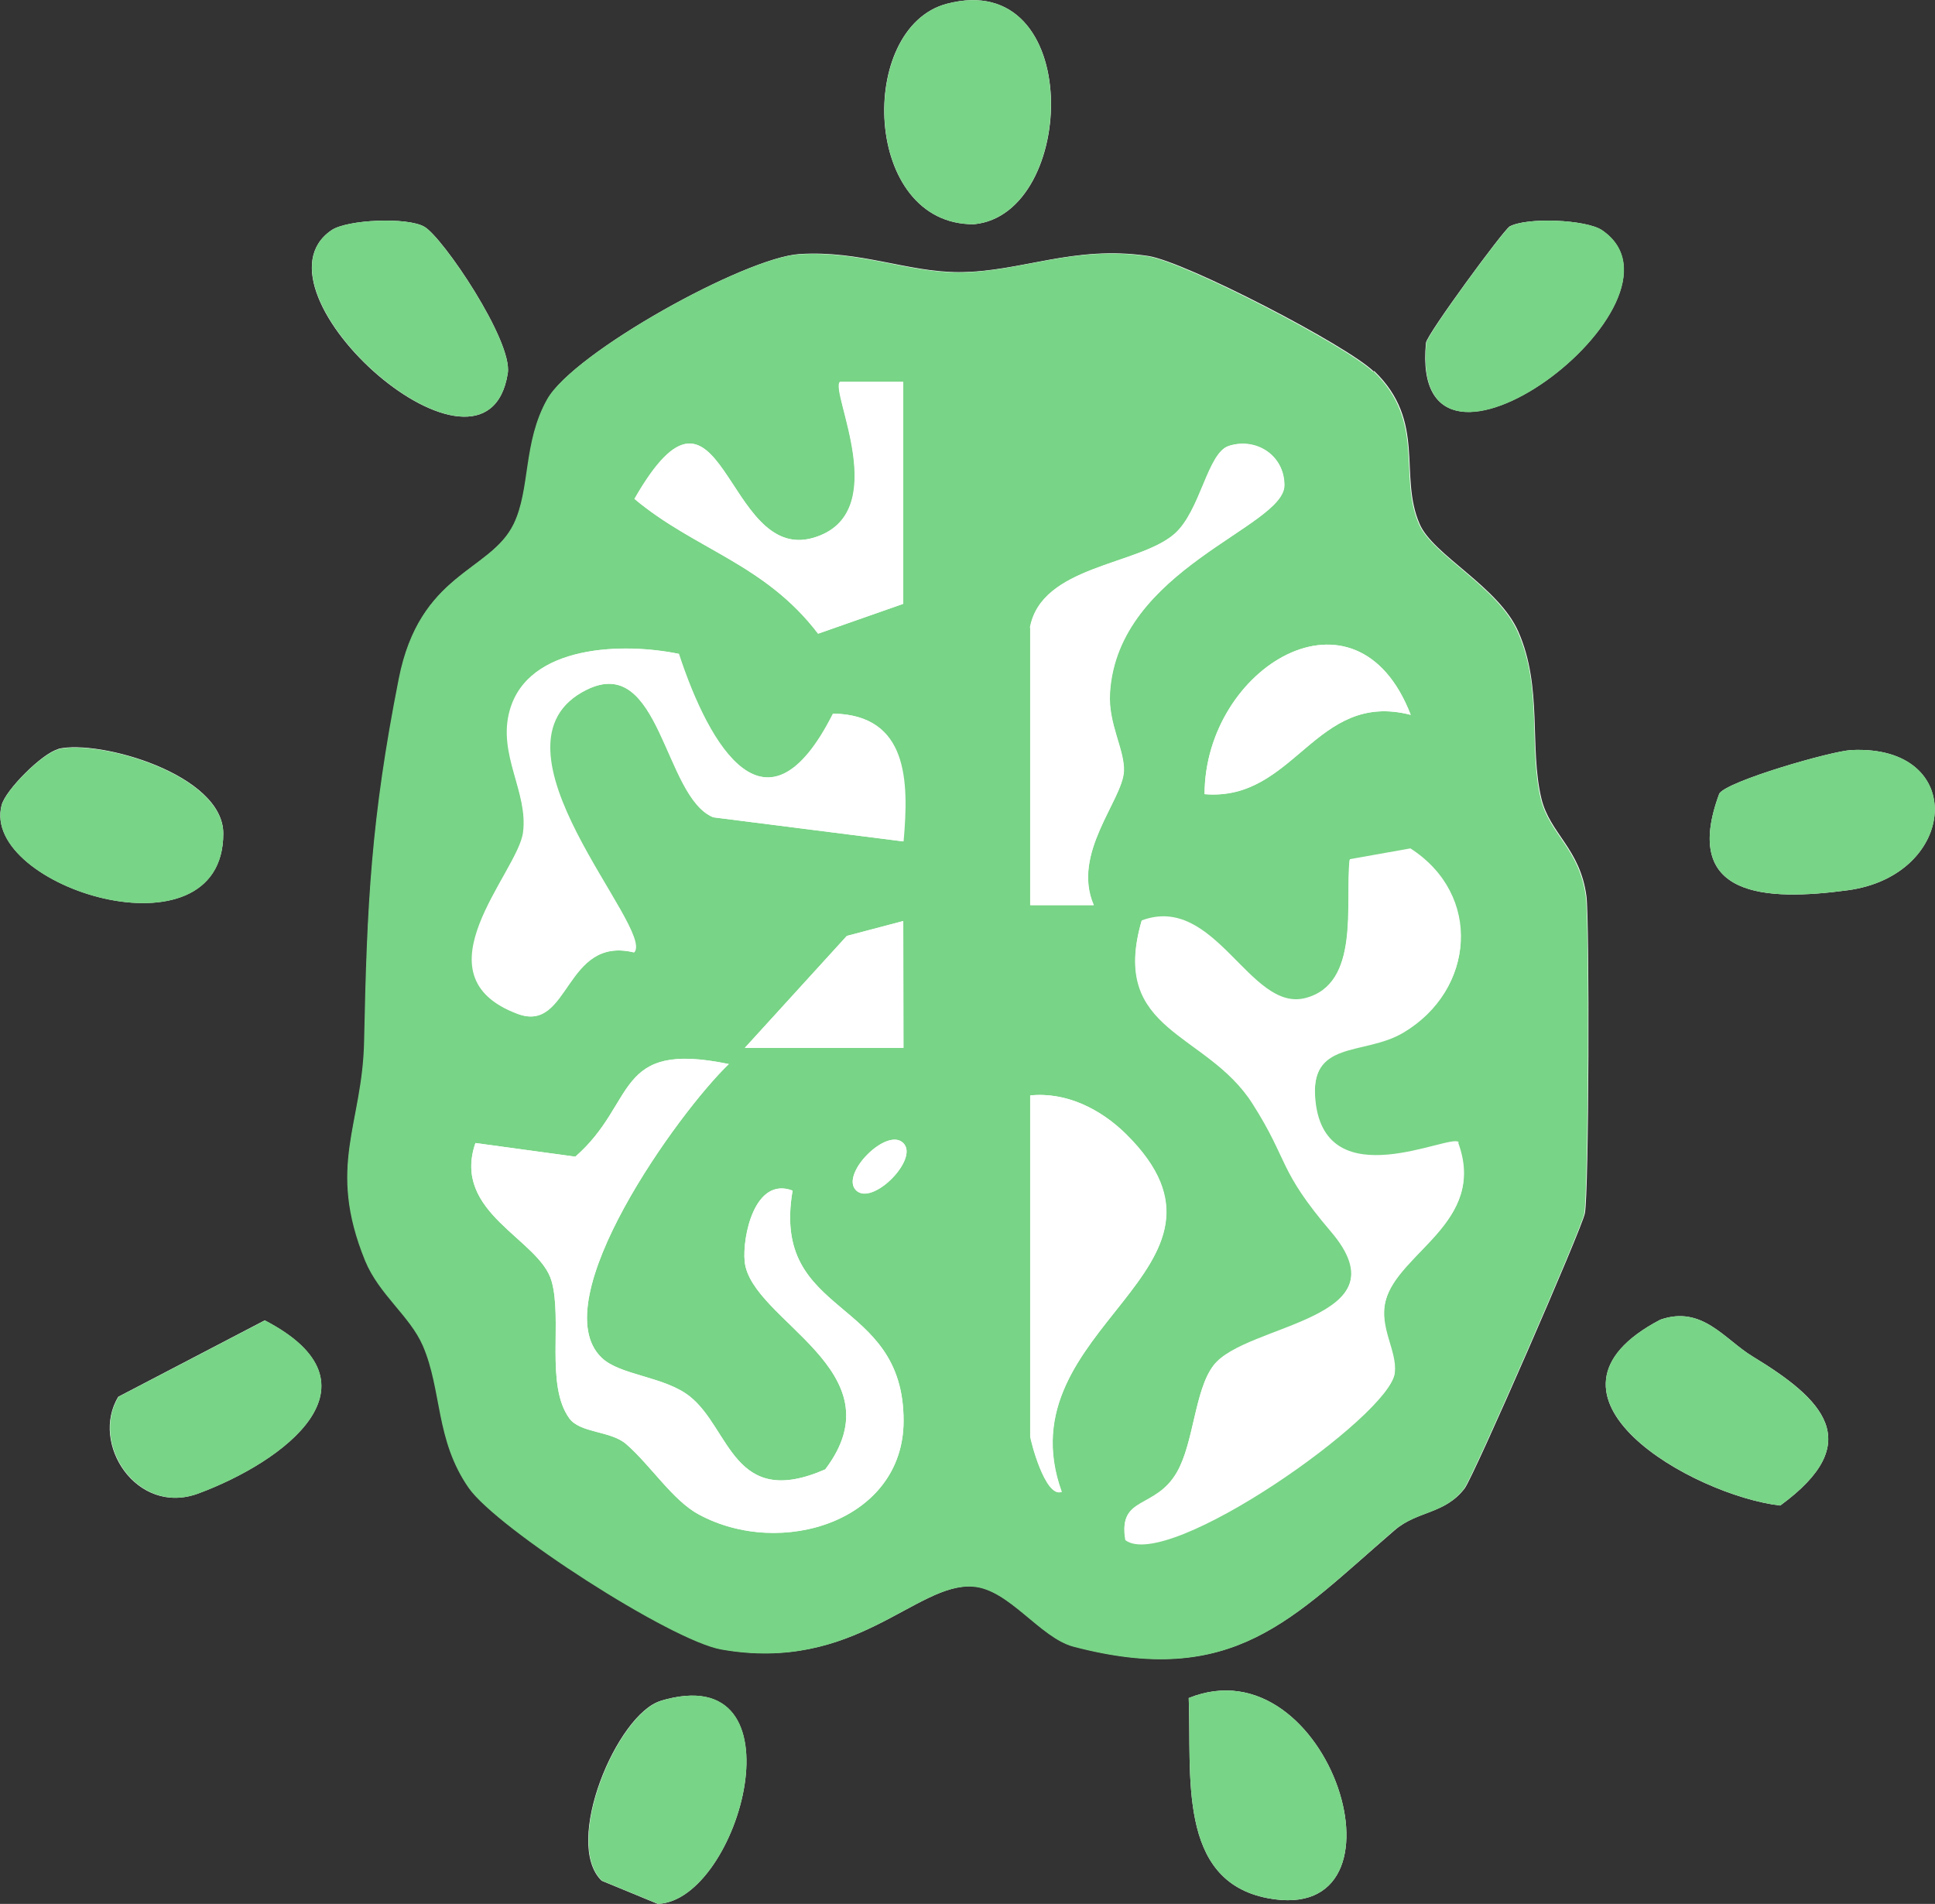 <svg viewBox="0 0 61.01 60.03" xmlns="http://www.w3.org/2000/svg" data-name="Layer 2" id="Layer_2">
  <rect x="0" y="0" width="61.01" height="60.03" fill="#333333" stroke="none"/>
  <defs>
    <style>
      .cls-1 {
        fill: #fff;
      }

      .cls-2 {
        fill: #78d486;
      }
    </style>
  </defs>
  <g data-name="Layer 1" id="Layer_1-2">
    <g>
      <path d="M29.85.12c-2.84.75-2.66,6.98.86,6.95,3.27-.31,3.48-8.1-.86-6.95ZM13.38,7.15c-.53-.31-2.43-.23-2.93.11-2.82,1.93,4.89,8.76,5.56,4.51.16-1.02-2.05-4.29-2.63-4.62ZM47.59,7.15c-.19.11-2.6,3.39-2.63,3.66-.55,5.7,8.8-1.33,5.55-3.55-.49-.34-2.4-.42-2.93-.11ZM43.31,11.71c-.84-.82-5.93-3.46-7.11-3.64-2.36-.35-4.01.51-5.97.51-1.62,0-3.1-.69-5.02-.57-1.72.11-7.12,3.1-7.94,4.57-.77,1.37-.52,2.82-1.06,3.94-.74,1.52-2.96,1.52-3.62,4.88-.87,4.41-1.01,7.08-1.09,11.41-.05,2.65-1.2,3.93.03,6.93.44,1.07,1.41,1.74,1.82,2.68.61,1.42.39,2.97,1.45,4.49.89,1.28,6.37,4.81,7.96,5.09,4.22.75,6.13-2.12,7.94-1.98,1.13.09,2.1,1.62,3.16,1.89,5.05,1.33,6.88-.88,10.11-3.66.73-.63,1.58-.5,2.21-1.32.29-.38,3.7-8.2,3.79-8.67.13-.66.15-9.19.05-10-.2-1.51-1.15-1.97-1.42-3.08-.39-1.62.05-3.5-.73-5.27-.63-1.42-2.69-2.41-3.11-3.39-.67-1.54.23-3.22-1.43-4.82ZM1.84,23.62c-.5.12-1.67,1.29-1.79,1.77-.66,2.58,6.99,4.97,6.99.89,0-1.86-3.89-2.97-5.2-2.67ZM58.37,23.65c-.62.03-3.89.97-4.16,1.37-1.22,3.28,1.46,3.4,4.05,3.05,3.48-.47,3.79-4.6.11-4.42ZM8.35,41.63l-4.62,2.41c-.9,1.47.58,3.77,2.52,3.05,2.7-1,5.99-3.44,2.09-5.46ZM55.26,42.77c-.89-.54-1.59-1.62-2.91-1.16-4.54,2.38,1.03,5.54,3.78,5.86,2.74-2,1.34-3.36-.87-4.7ZM20.83,53.63c-1.38.42-3.09,4.48-1.86,5.67l1.77.73c2.59-.1,4.68-7.78.08-6.4ZM37.48,53.54c.1,2.4-.38,5.76,2.49,6.31,4.77.91,1.96-8.11-2.49-6.31Z" class="cls-1"></path>
      <path d="M43.31,11.71c1.66,1.61.76,3.29,1.43,4.82.43.98,2.48,1.97,3.11,3.39.79,1.77.34,3.65.73,5.27.27,1.11,1.22,1.57,1.42,3.08.11.81.08,9.34-.05,10-.09.47-3.5,8.29-3.79,8.67-.63.82-1.47.69-2.21,1.32-3.22,2.79-5.06,4.99-10.11,3.66-1.05-.28-2.03-1.81-3.16-1.89-1.81-.14-3.71,2.73-7.94,1.98-1.59-.28-7.06-3.81-7.96-5.09-1.06-1.52-.84-3.08-1.45-4.49-.41-.94-1.38-1.61-1.82-2.68-1.22-3-.08-4.27-.03-6.93.09-4.33.22-7,1.09-11.41.66-3.36,2.88-3.37,3.62-4.88.54-1.11.29-2.57,1.06-3.94.83-1.47,6.22-4.46,7.94-4.57,1.92-.12,3.4.57,5.02.57,1.96,0,3.61-.86,5.97-.51,1.18.18,6.26,2.82,7.11,3.64ZM28.48,12.04h-2c-.33.3,1.72,4.18-.85,4.92-2.79.8-2.85-6.08-5.63-1.23,1.91,1.6,4.11,2.04,5.79,4.25l2.68-.94v-7ZM32.48,19.79v8.75h2c-.7-1.64.91-3.3.95-4.22.03-.68-.5-1.49-.44-2.47.24-3.94,5.5-5.22,5.5-6.55,0-.95-.9-1.51-1.75-1.24-.68.22-.89,2.06-1.72,2.78-1.15.99-4.19.99-4.55,2.95ZM21.41,20.62c-1.76-.36-4.76-.3-5.34,1.78-.39,1.39.59,2.57.42,3.85s-3.44,4.5-.17,5.72c1.63.61,1.46-2.47,3.66-1.94.67-.75-5-6.55-1.5-8.28,2.35-1.16,2.44,3.37,4,4.02l5.99.76c.17-1.91.15-3.99-2.21-4.03-2.09,4.14-3.89,1.07-4.87-1.88ZM44.48,22.54c-1.71-4.43-6.49-1.49-6.5,2.5,2.85.24,3.48-3.28,6.5-2.5ZM45.98,36.04c-.26-.28-4.18,1.75-4.51-1.27-.22-2.02,1.52-1.46,2.78-2.21,2.25-1.34,2.48-4.32.21-5.78l-1.91.34c-.15,1.36.35,3.94-1.41,4.38s-2.84-3.32-5.15-2.45c-1.01,3.51,2.05,3.47,3.5,5.75,1.16,1.82.79,2.06,2.47,4.03,2.42,2.83-2.7,2.92-3.71,4.25-.59.78-.61,2.42-1.15,3.36-.68,1.19-1.86.74-1.62,2.12,1.33,1.02,8.36-3.93,8.49-5.26.07-.69-.5-1.41-.29-2.26.39-1.55,3.2-2.49,2.29-4.97ZM28.48,29.04l-1.78.47-3.22,3.53h5s0-3.99,0-3.99ZM22.98,33.55c-3.64-.75-2.88,1.21-4.84,2.92l-3.15-.43c-.76,2.21,2.02,3.02,2.4,4.35.35,1.21-.2,3.28.56,4.33.34.47,1.3.39,1.79.81.77.67,1.47,1.78,2.29,2.22,2.6,1.41,6.46.21,6.46-2.95,0-3.97-4.2-3.22-3.5-7.26-1.2-.46-1.59,1.47-1.51,2.24.2,1.86,4.9,3.43,2.54,6.55-2.9,1.27-2.98-1.28-4.27-2.3-.8-.63-2.2-.66-2.78-1.22-1.87-1.79,2.44-7.76,4.01-9.26ZM32.48,34.54v10.75c0,.1.47,1.95.99,1.75-1.88-5.22,6.35-6.99,2.03-11.28-.79-.78-1.88-1.34-3.03-1.22ZM28.48,36.04c-.52-.51-2,.99-1.49,1.49s2-.99,1.49-1.49Z" class="cls-2"></path>
      <path d="M29.85.12c4.34-1.15,4.12,6.64.86,6.95-3.52.03-3.69-6.2-.86-6.95Z" class="cls-2"></path>
      <path d="M55.26,42.77c2.21,1.35,3.61,2.7.87,4.7-2.75-.32-8.32-3.49-3.78-5.86,1.32-.46,2.02.62,2.91,1.16Z" class="cls-2"></path>
      <path d="M1.84,23.62c1.31-.3,5.2.81,5.2,2.67,0,4.07-7.65,1.68-6.99-.89.12-.49,1.3-1.66,1.79-1.77Z" class="cls-2"></path>
      <path d="M37.48,53.54c4.45-1.8,7.26,7.22,2.49,6.31-2.87-.55-2.39-3.91-2.49-6.31Z" class="cls-2"></path>
      <path d="M58.37,23.65c3.69-.18,3.37,3.95-.11,4.42-2.59.35-5.27.23-4.05-3.05.27-.4,3.54-1.34,4.16-1.37Z" class="cls-2"></path>
      <path d="M13.38,7.15c.58.34,2.79,3.6,2.63,4.62-.67,4.25-8.37-2.59-5.56-4.51.49-.34,2.4-.42,2.93-.11Z" class="cls-2"></path>
      <path d="M8.35,41.63c3.89,2.02.6,4.46-2.09,5.46-1.94.72-3.42-1.59-2.52-3.05l4.62-2.41Z" class="cls-2"></path>
      <path d="M20.83,53.63c4.59-1.39,2.5,6.29-.08,6.4l-1.77-.73c-1.23-1.19.48-5.25,1.86-5.67Z" class="cls-2"></path>
      <path d="M47.59,7.15c.53-.31,2.43-.23,2.93.11,3.24,2.22-6.11,9.26-5.55,3.55.03-.27,2.43-3.55,2.63-3.66Z" class="cls-2"></path>
      <path d="M45.98,36.04c.91,2.49-1.9,3.42-2.29,4.97-.21.85.36,1.57.29,2.26-.13,1.33-7.16,6.28-8.49,5.26-.25-1.38.94-.93,1.62-2.12.54-.94.56-2.59,1.15-3.36,1.01-1.33,6.13-1.41,3.71-4.25-1.68-1.97-1.31-2.21-2.47-4.03-1.45-2.28-4.52-2.24-3.5-5.75,2.32-.86,3.4,2.89,5.15,2.45s1.27-3.02,1.41-4.38l1.91-.34c2.27,1.46,2.04,4.44-.21,5.78-1.26.75-3.01.19-2.78,2.21.34,3.02,4.25.99,4.51,1.27Z" class="cls-1"></path>
      <path d="M22.98,33.55c-1.57,1.5-5.88,7.47-4.01,9.26.58.56,1.98.58,2.78,1.22,1.28,1.02,1.36,3.57,4.27,2.3,2.36-3.12-2.35-4.68-2.54-6.55-.08-.77.31-2.69,1.51-2.24-.69,4.05,3.51,3.3,3.5,7.26,0,3.15-3.86,4.36-6.46,2.95-.82-.44-1.52-1.56-2.29-2.22-.48-.42-1.45-.34-1.79-.81-.76-1.05-.21-3.11-.56-4.33-.38-1.33-3.16-2.14-2.4-4.35l3.15.43c1.96-1.71,1.2-3.68,4.84-2.92Z" class="cls-1"></path>
      <path d="M21.41,20.62c.97,2.95,2.78,6.02,4.87,1.88,2.36.05,2.38,2.13,2.21,4.03l-5.99-.76c-1.56-.65-1.66-5.18-4-4.02-3.5,1.73,2.17,7.53,1.5,8.28-2.2-.53-2.03,2.55-3.66,1.94-3.27-1.22.01-4.47.17-5.72s-.81-2.46-.42-3.85c.58-2.08,3.58-2.15,5.34-1.78Z" class="cls-1"></path>
      <path d="M32.48,19.79c.36-1.96,3.4-1.96,4.55-2.95.83-.72,1.05-2.56,1.72-2.78.85-.28,1.75.29,1.75,1.24,0,1.33-5.26,2.62-5.5,6.55-.06.98.47,1.79.44,2.47-.05.92-1.66,2.59-.95,4.22h-2v-8.75Z" class="cls-1"></path>
      <path d="M32.48,34.54c1.15-.12,2.24.44,3.03,1.22,4.32,4.28-3.92,6.05-2.03,11.28-.53.2-.99-1.65-.99-1.75v-10.75Z" class="cls-1"></path>
      <path d="M28.48,12.04v7l-2.68.94c-1.69-2.21-3.88-2.65-5.79-4.25,2.78-4.85,2.83,2.03,5.63,1.23,2.57-.74.52-4.62.85-4.92h2Z" class="cls-1"></path>
      <path d="M44.48,22.54c-3.01-.78-3.65,2.74-6.5,2.5,0-3.99,4.79-6.93,6.5-2.5Z" class="cls-1"></path>
      <polygon points="28.48 29.04 28.49 33.04 23.49 33.04 26.7 29.51 28.48 29.04" class="cls-1"></polygon>
      <path d="M28.48,36.04c.51.5-.98,2.01-1.49,1.49s.98-2.01,1.49-1.49Z" class="cls-1"></path>
    </g>
  </g>
</svg>